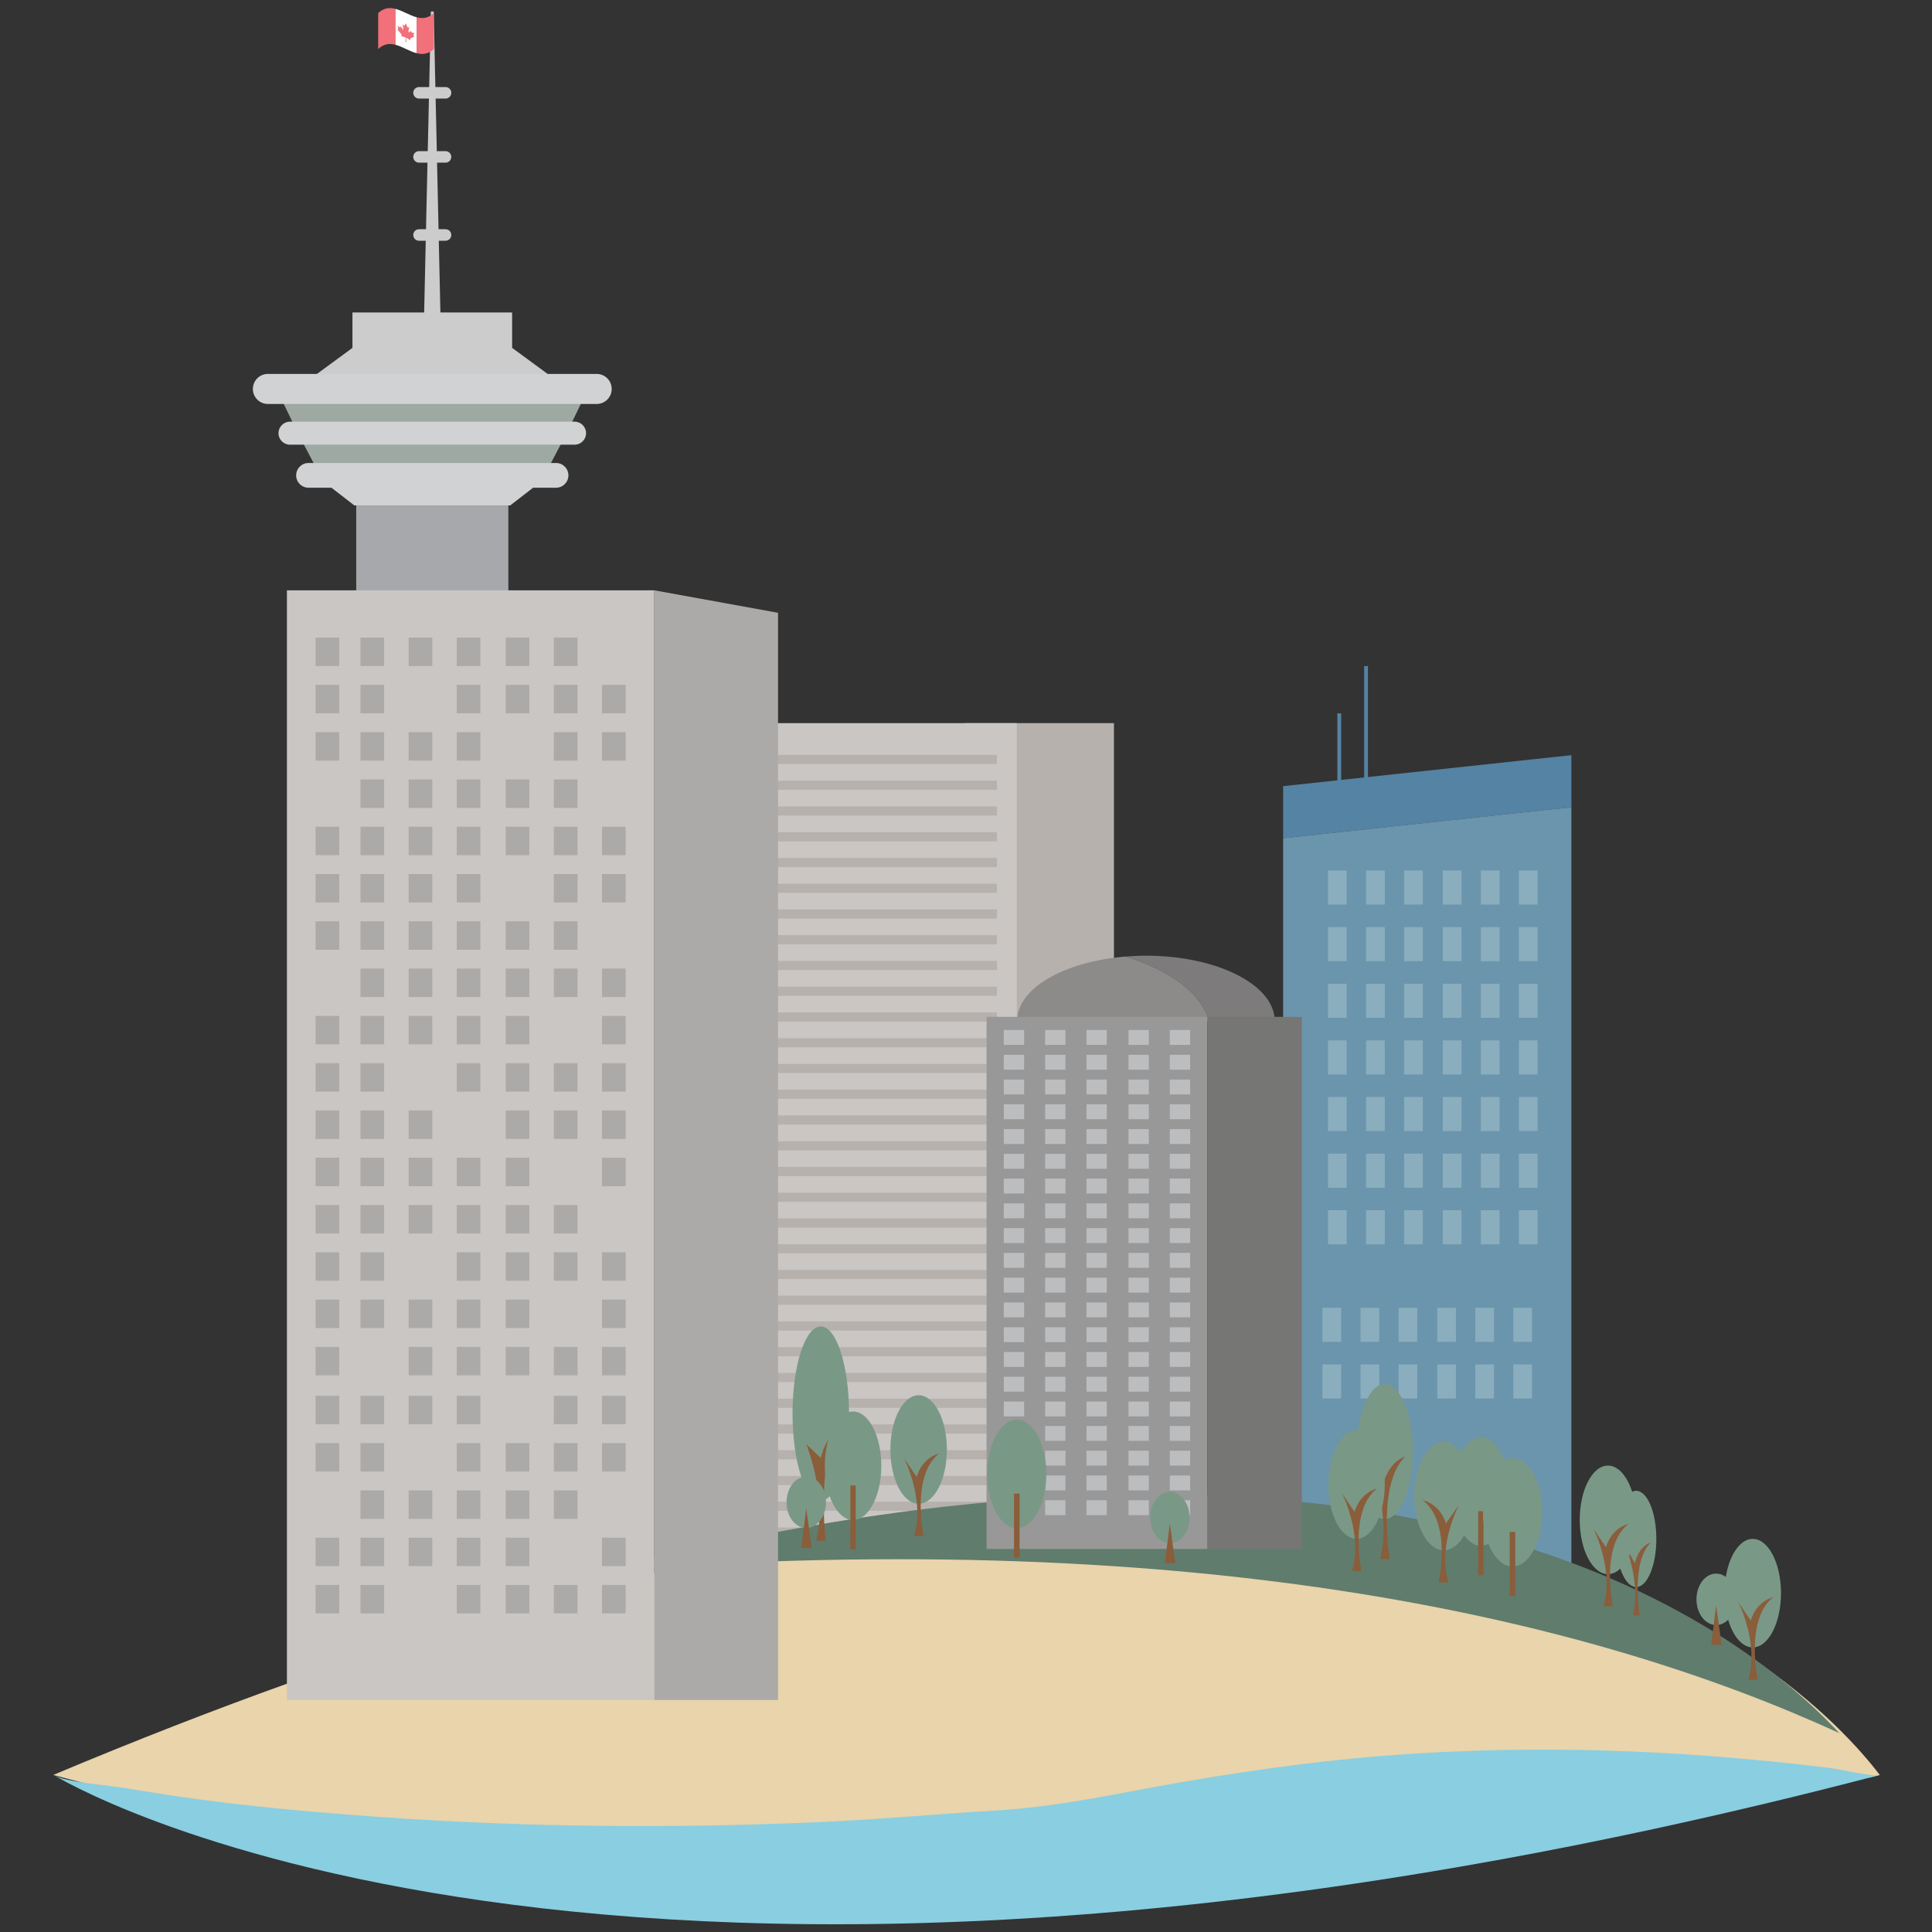 <?xml version="1.0" encoding="utf-8"?>
<!-- Generator: Adobe Illustrator 15.1.0, SVG Export Plug-In . SVG Version: 6.00 Build 0)  -->
<!DOCTYPE svg PUBLIC "-//W3C//DTD SVG 1.1//EN" "http://www.w3.org/Graphics/SVG/1.1/DTD/svg11.dtd">
<svg version="1.1" id="Layer_1" xmlns="http://www.w3.org/2000/svg" xmlns:xlink="http://www.w3.org/1999/xlink" x="0px" y="0px"
	 width="250px" height="250px" viewBox="0 0 250 250" enable-background="new 0 0 250 250" xml:space="preserve">
<rect x="0" y="0" width="250" height="250" fill="#333333" stroke="none"/>
<g>
	<g>
		<g>
			<polygon fill="#5483A4" points="203.336,97.718 166.035,101.728 166.035,108.461 203.336,104.452 			"/>
			<polygon fill="#6B95AC" points="203.336,204.761 203.336,104.452 166.035,108.461 166.035,204.761 			"/>
			<rect x="196.544" y="112.643" fill="#8AAEBE" width="2.417" height="4.407"/>
			<rect x="186.698" y="112.643" fill="#8AAEBE" width="2.418" height="4.407"/>
			<rect x="191.619" y="112.643" fill="#8AAEBE" width="2.419" height="4.407"/>
			<rect x="196.544" y="119.972" fill="#8AAEBE" width="2.417" height="4.408"/>
			<rect x="186.698" y="119.972" fill="#8AAEBE" width="2.418" height="4.408"/>
			<rect x="191.619" y="119.972" fill="#8AAEBE" width="2.419" height="4.408"/>
			<rect x="196.544" y="127.297" fill="#8AAEBE" width="2.417" height="4.408"/>
			<rect x="186.698" y="127.297" fill="#8AAEBE" width="2.418" height="4.408"/>
			<rect x="191.619" y="127.297" fill="#8AAEBE" width="2.419" height="4.408"/>
			<rect x="196.544" y="134.628" fill="#8AAEBE" width="2.417" height="4.408"/>
			<rect x="186.698" y="134.628" fill="#8AAEBE" width="2.418" height="4.408"/>
			<rect x="191.619" y="134.628" fill="#8AAEBE" width="2.419" height="4.408"/>
			<rect x="196.544" y="141.952" fill="#8AAEBE" width="2.417" height="4.412"/>
			<rect x="186.698" y="141.952" fill="#8AAEBE" width="2.418" height="4.412"/>
			<rect x="191.619" y="141.952" fill="#8AAEBE" width="2.419" height="4.412"/>
			<rect x="196.544" y="149.284" fill="#8AAEBE" width="2.417" height="4.404"/>
			<rect x="186.698" y="149.284" fill="#8AAEBE" width="2.418" height="4.404"/>
			<rect x="191.619" y="149.284" fill="#8AAEBE" width="2.419" height="4.404"/>
			<rect x="196.544" y="156.608" fill="#8AAEBE" width="2.417" height="4.408"/>
			<rect x="186.698" y="156.608" fill="#8AAEBE" width="2.418" height="4.408"/>
			<rect x="191.619" y="156.608" fill="#8AAEBE" width="2.419" height="4.408"/>
			<rect x="171.844" y="112.643" fill="#8AAEBE" width="2.423" height="4.407"/>
			<rect x="181.693" y="112.643" fill="#8AAEBE" width="2.419" height="4.407"/>
			<rect x="176.769" y="112.643" fill="#8AAEBE" width="2.421" height="4.407"/>
			<rect x="171.844" y="119.972" fill="#8AAEBE" width="2.423" height="4.408"/>
			<rect x="181.693" y="119.972" fill="#8AAEBE" width="2.419" height="4.408"/>
			<rect x="176.769" y="119.972" fill="#8AAEBE" width="2.421" height="4.408"/>
			<rect x="171.844" y="127.297" fill="#8AAEBE" width="2.423" height="4.408"/>
			<rect x="181.693" y="127.297" fill="#8AAEBE" width="2.419" height="4.408"/>
			<rect x="176.769" y="127.297" fill="#8AAEBE" width="2.421" height="4.408"/>
			<rect x="171.844" y="134.628" fill="#8AAEBE" width="2.423" height="4.408"/>
			<rect x="181.693" y="134.628" fill="#8AAEBE" width="2.419" height="4.408"/>
			<rect x="176.769" y="134.628" fill="#8AAEBE" width="2.421" height="4.408"/>
			<rect x="171.844" y="141.952" fill="#8AAEBE" width="2.423" height="4.412"/>
			<rect x="181.693" y="141.952" fill="#8AAEBE" width="2.419" height="4.412"/>
			<rect x="176.769" y="141.952" fill="#8AAEBE" width="2.421" height="4.412"/>
			<rect x="171.844" y="149.284" fill="#8AAEBE" width="2.423" height="4.404"/>
			<rect x="181.693" y="149.284" fill="#8AAEBE" width="2.419" height="4.404"/>
			<rect x="176.769" y="149.284" fill="#8AAEBE" width="2.421" height="4.404"/>
			<rect x="171.844" y="156.608" fill="#8AAEBE" width="2.423" height="4.408"/>
			<rect x="181.693" y="156.608" fill="#8AAEBE" width="2.419" height="4.408"/>
			<rect x="176.769" y="156.608" fill="#8AAEBE" width="2.421" height="4.408"/>
			<rect x="195.826" y="169.231" fill="#8AAEBE" width="2.419" height="4.405"/>
			<rect x="185.979" y="169.231" fill="#8AAEBE" width="2.417" height="4.405"/>
			<rect x="190.902" y="169.231" fill="#8AAEBE" width="2.421" height="4.405"/>
			<rect x="195.826" y="176.559" fill="#8AAEBE" width="2.419" height="4.407"/>
			<rect x="185.979" y="176.559" fill="#8AAEBE" width="2.417" height="4.407"/>
			<rect x="190.902" y="176.559" fill="#8AAEBE" width="2.421" height="4.407"/>
			<rect x="171.128" y="169.231" fill="#8AAEBE" width="2.421" height="4.405"/>
			<rect x="180.976" y="169.231" fill="#8AAEBE" width="2.419" height="4.405"/>
			<rect x="176.053" y="169.231" fill="#8AAEBE" width="2.419" height="4.405"/>
			<rect x="171.128" y="176.559" fill="#8AAEBE" width="2.421" height="4.407"/>
			<rect x="180.976" y="176.559" fill="#8AAEBE" width="2.419" height="4.407"/>
			<rect x="176.053" y="176.559" fill="#8AAEBE" width="2.419" height="4.407"/>
		</g>
		<rect x="173.054" y="92.302" fill="#5483A4" width="0.495" height="9.31"/>
		<rect x="176.522" y="86.186" fill="#5483A4" width="0.49" height="15.426"/>
	</g>
	<g>
		<rect x="124.893" y="93.573" fill="#B6B1AD" width="19.253" height="124.712"/>
		<rect x="96.59" y="93.573" fill="#C9C6C4" width="34.981" height="124.712"/>
		<g>
			<rect x="99.157" y="107.687" fill="#B6B1AD" width="29.85" height="1.18"/>
			<rect x="99.157" y="104.354" fill="#B6B1AD" width="29.85" height="1.178"/>
			<rect x="99.157" y="101.023" fill="#B6B1AD" width="29.85" height="1.179"/>
			<rect x="99.157" y="97.689" fill="#B6B1AD" width="29.85" height="1.182"/>
			<rect x="99.157" y="121.013" fill="#B6B1AD" width="29.85" height="1.182"/>
			<rect x="99.157" y="117.682" fill="#B6B1AD" width="29.85" height="1.18"/>
			<rect x="99.157" y="114.35" fill="#B6B1AD" width="29.85" height="1.181"/>
			<rect x="99.157" y="111.019" fill="#B6B1AD" width="29.85" height="1.182"/>
			<rect x="99.157" y="134.342" fill="#B6B1AD" width="29.85" height="1.18"/>
			<rect x="99.157" y="131.01" fill="#B6B1AD" width="29.85" height="1.18"/>
			<rect x="99.157" y="127.678" fill="#B6B1AD" width="29.85" height="1.182"/>
			<rect x="99.157" y="124.345" fill="#B6B1AD" width="29.85" height="1.181"/>
			<rect x="99.157" y="147.669" fill="#B6B1AD" width="29.85" height="1.183"/>
			<rect x="99.157" y="144.338" fill="#B6B1AD" width="29.85" height="1.178"/>
			<rect x="99.157" y="141.006" fill="#B6B1AD" width="29.85" height="1.181"/>
			<rect x="99.157" y="137.673" fill="#B6B1AD" width="29.85" height="1.182"/>
			<rect x="99.157" y="160.995" fill="#B6B1AD" width="29.85" height="1.183"/>
			<rect x="99.157" y="157.666" fill="#B6B1AD" width="29.85" height="1.18"/>
			<rect x="99.157" y="154.336" fill="#B6B1AD" width="29.85" height="1.178"/>
			<rect x="99.157" y="151.003" fill="#B6B1AD" width="29.85" height="1.182"/>
			<rect x="99.157" y="174.323" fill="#B6B1AD" width="29.85" height="1.181"/>
			<rect x="99.157" y="170.992" fill="#B6B1AD" width="29.85" height="1.18"/>
			<rect x="99.157" y="167.659" fill="#B6B1AD" width="29.85" height="1.181"/>
			<rect x="99.157" y="164.329" fill="#B6B1AD" width="29.85" height="1.181"/>
			<rect x="99.157" y="187.653" fill="#B6B1AD" width="29.85" height="1.181"/>
			<rect x="99.157" y="184.321" fill="#B6B1AD" width="29.85" height="1.181"/>
			<rect x="99.157" y="180.987" fill="#B6B1AD" width="29.85" height="1.183"/>
			<rect x="99.157" y="177.658" fill="#B6B1AD" width="29.85" height="1.181"/>
			<rect x="99.157" y="200.981" fill="#B6B1AD" width="29.85" height="1.184"/>
			<rect x="99.157" y="197.65" fill="#B6B1AD" width="29.85" height="1.178"/>
			<rect x="99.157" y="194.318" fill="#B6B1AD" width="29.85" height="1.181"/>
			<rect x="99.157" y="210.977" fill="#B6B1AD" width="29.85" height="1.181"/>
			<rect x="99.157" y="207.645" fill="#B6B1AD" width="29.85" height="1.181"/>
			<rect x="99.157" y="204.312" fill="#B6B1AD" width="29.85" height="1.181"/>
			<rect x="99.157" y="190.985" fill="#B6B1AD" width="29.85" height="1.182"/>
		</g>
	</g>
	<path fill="#E9D4AB" d="M243.242,229.68l-1.214,0.318L92.497,241.4l-72.167-8.157L6.885,229.68
		C177.138,158.096,233.46,216.838,243.242,229.68z"/>
	<path fill="#607C6C" d="M238.006,224.264c-13.549-14.555-57.096-47.23-160.108-20.989
		C156.47,197.287,207.089,210.063,238.006,224.264z"/>
	<path fill="#89CEE1" d="M243.242,229.68c-0.999,0.263-5.18-0.742-6.233-0.874c-5.297-0.666-10.659-1.185-16.035-1.593
		c-17.53-1.314-35.186-1.085-52.515,1.066c-5.201,0.649-10.355,1.441-15.466,2.316c-8.01,1.373-15.688,3.184-24.037,3.679
		c-7.362,0.435-14.678,1.125-22.056,1.465c-20.512,0.946-41.229,0.699-61.613-0.904c-6.534-0.515-13.052-1.125-19.485-1.989
		c-3.21-0.427-6.394-0.925-9.55-1.462c-2.141-0.365-7.78-0.752-9.296-1.692C6.966,229.698,77.01,273.142,243.242,229.68z"/>
	<g>
		<g>
			<path fill="#7D7B7B" d="M164.948,132.102c0-4.661-7.461-8.438-16.667-8.438c-0.895,0-1.764,0.044-2.622,0.113
				c5.76,1.771,9.839,4.796,10.777,8.326L164.948,132.102C164.948,132.103,164.948,132.103,164.948,132.102z"/>
			<path fill="#8D8A8A" d="M145.659,123.776c-7.954,0.638-14.045,4.116-14.045,8.325c0,0.001,0,0.001,0,0.001h24.822
				C155.498,128.572,151.419,125.548,145.659,123.776z"/>
		</g>
		<polygon fill="#989898" points="127.659,131.641 127.659,200.436 156.237,200.436 156.237,159.025 156.237,131.641 
			156.184,131.579 127.798,131.579 		"/>
		<polygon fill="#767675" points="156.237,131.641 156.237,159.025 156.237,200.436 168.461,200.436 168.461,131.641 
			168.322,131.579 156.184,131.579 		"/>
		<rect x="146.028" y="133.282" fill="#BCBDBF" width="2.631" height="1.929"/>
		<rect x="151.378" y="133.282" fill="#BCBDBF" width="2.63" height="1.929"/>
		<rect x="146.028" y="136.488" fill="#BCBDBF" width="2.631" height="1.928"/>
		<rect x="151.378" y="136.488" fill="#BCBDBF" width="2.63" height="1.928"/>
		<rect x="146.028" y="139.692" fill="#BCBDBF" width="2.631" height="1.927"/>
		<rect x="151.378" y="139.692" fill="#BCBDBF" width="2.63" height="1.927"/>
		<rect x="146.028" y="142.896" fill="#BCBDBF" width="2.631" height="1.929"/>
		<rect x="151.378" y="142.896" fill="#BCBDBF" width="2.63" height="1.929"/>
		<rect x="146.028" y="146.104" fill="#BCBDBF" width="2.631" height="1.927"/>
		<rect x="151.378" y="146.104" fill="#BCBDBF" width="2.63" height="1.927"/>
		<rect x="146.028" y="149.307" fill="#BCBDBF" width="2.631" height="1.932"/>
		<rect x="151.378" y="149.307" fill="#BCBDBF" width="2.63" height="1.932"/>
		<rect x="146.028" y="152.511" fill="#BCBDBF" width="2.631" height="1.93"/>
		<rect x="151.378" y="152.511" fill="#BCBDBF" width="2.63" height="1.93"/>
		<rect x="146.028" y="155.718" fill="#BCBDBF" width="2.631" height="1.929"/>
		<rect x="151.378" y="155.718" fill="#BCBDBF" width="2.63" height="1.929"/>
		<rect x="146.028" y="158.922" fill="#BCBDBF" width="2.631" height="1.927"/>
		<rect x="151.378" y="158.922" fill="#BCBDBF" width="2.63" height="1.927"/>
		<rect x="146.028" y="162.127" fill="#BCBDBF" width="2.631" height="1.927"/>
		<rect x="151.378" y="162.127" fill="#BCBDBF" width="2.63" height="1.927"/>
		<rect x="146.028" y="165.332" fill="#BCBDBF" width="2.631" height="1.931"/>
		<rect x="151.378" y="165.332" fill="#BCBDBF" width="2.63" height="1.931"/>
		<rect x="146.028" y="168.537" fill="#BCBDBF" width="2.631" height="1.929"/>
		<rect x="151.378" y="168.537" fill="#BCBDBF" width="2.63" height="1.929"/>
		<rect x="146.028" y="171.743" fill="#BCBDBF" width="2.631" height="1.927"/>
		<rect x="151.378" y="171.743" fill="#BCBDBF" width="2.63" height="1.927"/>
		<rect x="146.028" y="174.947" fill="#BCBDBF" width="2.631" height="1.928"/>
		<rect x="151.378" y="174.947" fill="#BCBDBF" width="2.63" height="1.928"/>
		<rect x="146.028" y="178.15" fill="#BCBDBF" width="2.631" height="1.931"/>
		<rect x="151.378" y="178.15" fill="#BCBDBF" width="2.63" height="1.931"/>
		<rect x="146.028" y="181.355" fill="#BCBDBF" width="2.631" height="1.931"/>
		<rect x="151.378" y="181.355" fill="#BCBDBF" width="2.63" height="1.931"/>
		<rect x="129.892" y="133.282" fill="#BCBDBF" width="2.63" height="1.929"/>
		<rect x="140.59" y="133.282" fill="#BCBDBF" width="2.629" height="1.929"/>
		<rect x="135.24" y="133.282" fill="#BCBDBF" width="2.63" height="1.929"/>
		<rect x="129.892" y="136.488" fill="#BCBDBF" width="2.63" height="1.928"/>
		<rect x="140.59" y="136.488" fill="#BCBDBF" width="2.629" height="1.928"/>
		<rect x="135.24" y="136.488" fill="#BCBDBF" width="2.63" height="1.928"/>
		<rect x="129.892" y="139.692" fill="#BCBDBF" width="2.63" height="1.927"/>
		<rect x="140.59" y="139.692" fill="#BCBDBF" width="2.629" height="1.927"/>
		<rect x="135.24" y="139.692" fill="#BCBDBF" width="2.63" height="1.927"/>
		<rect x="129.892" y="142.896" fill="#BCBDBF" width="2.63" height="1.929"/>
		<rect x="140.59" y="142.896" fill="#BCBDBF" width="2.629" height="1.929"/>
		<rect x="135.24" y="142.896" fill="#BCBDBF" width="2.63" height="1.929"/>
		<rect x="129.892" y="146.104" fill="#BCBDBF" width="2.63" height="1.927"/>
		<rect x="140.59" y="146.104" fill="#BCBDBF" width="2.629" height="1.927"/>
		<rect x="135.24" y="146.104" fill="#BCBDBF" width="2.63" height="1.927"/>
		<rect x="129.892" y="149.307" fill="#BCBDBF" width="2.63" height="1.932"/>
		<rect x="140.59" y="149.307" fill="#BCBDBF" width="2.629" height="1.932"/>
		<rect x="135.24" y="149.307" fill="#BCBDBF" width="2.63" height="1.932"/>
		<rect x="129.892" y="152.511" fill="#BCBDBF" width="2.63" height="1.93"/>
		<rect x="140.59" y="152.511" fill="#BCBDBF" width="2.629" height="1.93"/>
		<rect x="135.24" y="152.511" fill="#BCBDBF" width="2.63" height="1.93"/>
		<rect x="129.892" y="155.718" fill="#BCBDBF" width="2.63" height="1.929"/>
		<rect x="140.59" y="155.718" fill="#BCBDBF" width="2.629" height="1.929"/>
		<rect x="135.24" y="155.718" fill="#BCBDBF" width="2.63" height="1.929"/>
		<rect x="129.892" y="158.922" fill="#BCBDBF" width="2.63" height="1.927"/>
		<rect x="140.59" y="158.922" fill="#BCBDBF" width="2.629" height="1.927"/>
		<rect x="135.24" y="158.922" fill="#BCBDBF" width="2.63" height="1.927"/>
		<rect x="129.892" y="162.127" fill="#BCBDBF" width="2.63" height="1.927"/>
		<rect x="140.59" y="162.127" fill="#BCBDBF" width="2.629" height="1.927"/>
		<rect x="135.24" y="162.127" fill="#BCBDBF" width="2.63" height="1.927"/>
		<rect x="129.892" y="165.332" fill="#BCBDBF" width="2.63" height="1.931"/>
		<rect x="140.59" y="165.332" fill="#BCBDBF" width="2.629" height="1.931"/>
		<rect x="135.24" y="165.332" fill="#BCBDBF" width="2.63" height="1.931"/>
		<rect x="129.892" y="168.537" fill="#BCBDBF" width="2.63" height="1.929"/>
		<rect x="140.59" y="168.537" fill="#BCBDBF" width="2.629" height="1.929"/>
		<rect x="135.24" y="168.537" fill="#BCBDBF" width="2.63" height="1.929"/>
		<rect x="129.892" y="171.743" fill="#BCBDBF" width="2.63" height="1.927"/>
		<rect x="140.59" y="171.743" fill="#BCBDBF" width="2.629" height="1.927"/>
		<rect x="135.24" y="171.743" fill="#BCBDBF" width="2.63" height="1.927"/>
		<rect x="129.892" y="174.947" fill="#BCBDBF" width="2.63" height="1.928"/>
		<rect x="140.59" y="174.947" fill="#BCBDBF" width="2.629" height="1.928"/>
		<rect x="135.24" y="174.947" fill="#BCBDBF" width="2.63" height="1.928"/>
		<rect x="129.892" y="178.15" fill="#BCBDBF" width="2.63" height="1.931"/>
		<rect x="140.59" y="178.15" fill="#BCBDBF" width="2.629" height="1.931"/>
		<rect x="135.24" y="178.15" fill="#BCBDBF" width="2.63" height="1.931"/>
		<rect x="129.892" y="181.355" fill="#BCBDBF" width="2.63" height="1.931"/>
		<rect x="140.59" y="181.355" fill="#BCBDBF" width="2.629" height="1.931"/>
		<rect x="135.24" y="181.355" fill="#BCBDBF" width="2.63" height="1.931"/>
		<rect x="146.028" y="184.516" fill="#BCBDBF" width="2.631" height="1.927"/>
		<rect x="151.378" y="184.516" fill="#BCBDBF" width="2.63" height="1.927"/>
		<rect x="146.028" y="187.721" fill="#BCBDBF" width="2.631" height="1.927"/>
		<rect x="151.378" y="187.721" fill="#BCBDBF" width="2.63" height="1.927"/>
		<rect x="146.028" y="190.926" fill="#BCBDBF" width="2.631" height="1.929"/>
		<rect x="151.378" y="190.926" fill="#BCBDBF" width="2.63" height="1.929"/>
		<rect x="146.028" y="194.13" fill="#BCBDBF" width="2.631" height="1.93"/>
		<rect x="151.378" y="194.13" fill="#BCBDBF" width="2.63" height="1.93"/>
		<rect x="129.892" y="184.516" fill="#BCBDBF" width="2.63" height="1.927"/>
		<rect x="140.59" y="184.516" fill="#BCBDBF" width="2.629" height="1.927"/>
		<rect x="135.24" y="184.516" fill="#BCBDBF" width="2.63" height="1.927"/>
		<rect x="129.892" y="187.721" fill="#BCBDBF" width="2.63" height="1.927"/>
		<rect x="140.59" y="187.721" fill="#BCBDBF" width="2.629" height="1.927"/>
		<rect x="135.24" y="187.721" fill="#BCBDBF" width="2.63" height="1.927"/>
		<rect x="129.892" y="190.926" fill="#BCBDBF" width="2.63" height="1.929"/>
		<rect x="140.59" y="190.926" fill="#BCBDBF" width="2.629" height="1.929"/>
		<rect x="135.24" y="190.926" fill="#BCBDBF" width="2.63" height="1.929"/>
		<rect x="129.892" y="194.13" fill="#BCBDBF" width="2.63" height="1.93"/>
		<rect x="140.59" y="194.13" fill="#BCBDBF" width="2.629" height="1.93"/>
		<rect x="135.24" y="194.13" fill="#BCBDBF" width="2.63" height="1.93"/>
	</g>
	<g>
		<g>
			<polygon fill="#CCCCCC" points="45.607,45.016 45.607,40.436 55.176,40.436 56.699,40.436 66.267,40.436 66.267,45.016 
				71.27,48.684 56.699,48.684 55.176,48.684 40.605,48.684 			"/>
			<rect x="46.096" y="65.403" fill="#A6A8AB" width="19.683" height="12.122"/>
			<polygon fill="#D0D2D3" points="55.692,62.2 56.184,62.2 70.155,62.2 66.024,65.403 56.184,65.403 55.692,65.403 45.852,65.403 
				41.719,62.2 			"/>
			<polygon fill="#9EA9A3" points="54.932,50.077 54.932,50.051 55.938,50.064 56.943,50.051 56.943,50.077 76.099,50.33 
				73.31,56.087 70.418,61.577 56.943,61.577 54.932,61.577 41.455,61.577 38.562,56.087 35.775,50.33 			"/>
			<path fill="#D0D2D3" d="M38.321,61.513c0,0.883,0.716,1.598,1.598,1.598h32.034c0.883,0,1.6-0.715,1.6-1.598l0,0
				c0-0.886-0.717-1.602-1.6-1.602H39.919C39.037,59.912,38.321,60.627,38.321,61.513L38.321,61.513z"/>
			<path fill="#D0D2D3" d="M36.036,56.054c0,0.823,0.665,1.489,1.488,1.489h36.825c0.822,0,1.488-0.666,1.488-1.489l0,0
				c0-0.822-0.666-1.491-1.488-1.491H37.523C36.7,54.563,36.036,55.232,36.036,56.054L36.036,56.054z"/>
			<path fill="#D0D2D3" d="M32.72,50.33c0,1.075,0.87,1.945,1.945,1.945H77.21c1.075,0,1.944-0.87,1.944-1.945l0,0
				c0-1.072-0.869-1.945-1.944-1.945H34.665C33.589,48.385,32.72,49.257,32.72,50.33L32.72,50.33z"/>
			<path fill="#CCCCCC" d="M54.221,21.049c-0.411,0-0.745-0.336-0.745-0.747c0-0.412,0.334-0.744,0.745-0.744h1.13l0.152-6.802
				h-1.282c-0.411,0-0.745-0.335-0.745-0.744c0-0.414,0.334-0.747,0.745-0.747h1.315l0.217-9.78h0.368l0.216,9.78h1.316
				c0.411,0,0.744,0.333,0.744,0.747c0,0.409-0.333,0.744-0.744,0.744h-1.282l0.152,6.802h1.13c0.411,0,0.744,0.333,0.744,0.744
				c0,0.41-0.333,0.747-0.744,0.747h-1.099l0.193,8.614h0.906c0.411,0,0.744,0.332,0.744,0.744c0,0.411-0.333,0.747-0.744,0.747
				h-0.875l0.236,10.428h-2.153l0.231-10.428h-0.873c-0.411,0-0.745-0.336-0.745-0.747c0-0.412,0.334-0.744,0.745-0.744h0.906
				l0.191-8.614H54.221z"/>
			<g>
				<path fill="#F17079" d="M56.143,1.691c0,1.549,0,3.098,0,4.649c-0.746,0.689-1.488,0.74-2.234,0.543c0-1.551,0-3.099,0-4.649
					C54.655,2.43,55.396,2.383,56.143,1.691z"/>
				<path fill="#F17079" d="M48.937,1.691c0.744-0.692,1.49-0.742,2.234-0.543c0,1.549,0,3.097,0,4.646
					c-0.744-0.195-1.49-0.145-2.234,0.547C48.937,4.789,48.937,3.24,48.937,1.691z"/>
				<path fill="#FFFFFF" d="M53.909,2.235c0,1.55,0,3.098,0,4.649c-0.912-0.24-1.825-0.849-2.738-1.09c0-1.549,0-3.097,0-4.646
					C52.084,1.386,52.997,1.993,53.909,2.235z"/>
				<path fill="#F17079" d="M52.46,5.423c0.008-0.167,0.02-0.33,0.028-0.497c0-0.084-0.034-0.098-0.074-0.109
					c-0.038-0.014-0.506-0.146-0.506-0.141c0,0,0.055-0.109,0.055-0.159c0-0.065-0.139-0.213-0.287-0.402
					c-0.152-0.192-0.254-0.292-0.254-0.308c0-0.015,0.109,0.027,0.109-0.052c0-0.08-0.104-0.407-0.104-0.407s0.211,0.143,0.271,0.17
					c0.058,0.02,0.145-0.046,0.145-0.128c0-0.003,0.275,0.463,0.333,0.466c0.06,0-0.104-0.751-0.104-0.751s0.165,0.214,0.221,0.222
					c0.06,0.009,0.221-0.313,0.221-0.313s0.002-0.004,0.004-0.004c0.004,0.002,0.006,0.009,0.006,0.009s0.162,0.472,0.218,0.515
					c0.06,0.044,0.225-0.021,0.225-0.021s-0.16,0.606-0.107,0.659c0.06,0.053,0.333-0.175,0.333-0.177
					c0,0.083,0.091,0.222,0.149,0.247c0.056,0.023,0.269,0.03,0.269,0.028c0,0-0.103,0.259-0.103,0.335
					c0,0.08,0.109,0.115,0.109,0.127c0,0.014-0.105,0.049-0.254,0.123c-0.148,0.074-0.287,0.102-0.287,0.165
					c0,0.051,0.055,0.209,0.055,0.209c0,0.003-0.471-0.289-0.507-0.317c-0.043-0.026-0.08-0.042-0.08,0.042
					c0.012,0.174,0.022,0.348,0.032,0.522C52.536,5.457,52.499,5.44,52.46,5.423z"/>
			</g>
		</g>
		<g>
			<rect x="37.126" y="76.387" fill="#C9C6C4" width="47.543" height="143.594"/>
			<polygon fill="#ACAAA8" points="84.669,76.387 100.677,79.295 100.677,219.981 84.669,219.981 			"/>
			<rect x="46.647" y="82.503" fill="#ACAAA8" width="3.06" height="3.683"/>
			<rect x="59.105" y="82.503" fill="#ACAAA8" width="3.059" height="3.683"/>
			<rect x="52.876" y="82.503" fill="#ACAAA8" width="3.061" height="3.683"/>
			<rect x="46.647" y="88.623" fill="#ACAAA8" width="3.06" height="3.68"/>
			<rect x="59.105" y="88.623" fill="#ACAAA8" width="3.059" height="3.68"/>
			<rect x="46.647" y="94.744" fill="#ACAAA8" width="3.06" height="3.677"/>
			<rect x="59.105" y="94.744" fill="#ACAAA8" width="3.059" height="3.677"/>
			<rect x="52.876" y="94.744" fill="#ACAAA8" width="3.061" height="3.677"/>
			<rect x="46.647" y="100.859" fill="#ACAAA8" width="3.06" height="3.682"/>
			<rect x="59.105" y="100.859" fill="#ACAAA8" width="3.059" height="3.682"/>
			<rect x="52.876" y="100.859" fill="#ACAAA8" width="3.061" height="3.682"/>
			<rect x="46.647" y="106.978" fill="#ACAAA8" width="3.06" height="3.684"/>
			<rect x="59.105" y="106.978" fill="#ACAAA8" width="3.059" height="3.684"/>
			<rect x="52.876" y="106.978" fill="#ACAAA8" width="3.061" height="3.684"/>
			<rect x="46.647" y="113.1" fill="#ACAAA8" width="3.06" height="3.681"/>
			<rect x="59.105" y="113.1" fill="#ACAAA8" width="3.059" height="3.681"/>
			<rect x="52.876" y="113.1" fill="#ACAAA8" width="3.061" height="3.681"/>
			<rect x="46.647" y="119.216" fill="#ACAAA8" width="3.06" height="3.684"/>
			<rect x="59.105" y="119.216" fill="#ACAAA8" width="3.059" height="3.684"/>
			<rect x="52.876" y="119.216" fill="#ACAAA8" width="3.061" height="3.684"/>
			<rect x="46.647" y="125.335" fill="#ACAAA8" width="3.06" height="3.682"/>
			<rect x="59.105" y="125.335" fill="#ACAAA8" width="3.059" height="3.682"/>
			<rect x="52.876" y="125.335" fill="#ACAAA8" width="3.061" height="3.682"/>
			<rect x="46.647" y="131.454" fill="#ACAAA8" width="3.06" height="3.681"/>
			<rect x="59.105" y="131.454" fill="#ACAAA8" width="3.059" height="3.681"/>
			<rect x="52.876" y="131.454" fill="#ACAAA8" width="3.061" height="3.681"/>
			<rect x="46.647" y="137.573" fill="#ACAAA8" width="3.06" height="3.68"/>
			<rect x="59.105" y="137.573" fill="#ACAAA8" width="3.059" height="3.68"/>
			<rect x="46.647" y="143.691" fill="#ACAAA8" width="3.06" height="3.683"/>
			<rect x="52.876" y="143.691" fill="#ACAAA8" width="3.061" height="3.683"/>
			<rect x="46.647" y="149.809" fill="#ACAAA8" width="3.06" height="3.683"/>
			<rect x="59.105" y="149.809" fill="#ACAAA8" width="3.059" height="3.683"/>
			<rect x="52.876" y="149.809" fill="#ACAAA8" width="3.061" height="3.683"/>
			<rect x="46.647" y="155.929" fill="#ACAAA8" width="3.06" height="3.683"/>
			<rect x="59.105" y="155.929" fill="#ACAAA8" width="3.059" height="3.683"/>
			<rect x="52.876" y="155.929" fill="#ACAAA8" width="3.061" height="3.683"/>
			<rect x="46.647" y="162.048" fill="#ACAAA8" width="3.06" height="3.681"/>
			<rect x="59.105" y="162.048" fill="#ACAAA8" width="3.059" height="3.681"/>
			<rect x="46.647" y="168.17" fill="#ACAAA8" width="3.06" height="3.679"/>
			<rect x="59.105" y="168.17" fill="#ACAAA8" width="3.059" height="3.679"/>
			<rect x="52.876" y="168.17" fill="#ACAAA8" width="3.061" height="3.679"/>
			<rect x="40.833" y="82.503" fill="#ACAAA8" width="3.062" height="3.683"/>
			<rect x="40.833" y="88.623" fill="#ACAAA8" width="3.062" height="3.68"/>
			<rect x="40.833" y="94.744" fill="#ACAAA8" width="3.062" height="3.677"/>
			<rect x="40.833" y="106.978" fill="#ACAAA8" width="3.062" height="3.684"/>
			<rect x="40.833" y="113.1" fill="#ACAAA8" width="3.062" height="3.681"/>
			<rect x="40.833" y="119.216" fill="#ACAAA8" width="3.062" height="3.684"/>
			<rect x="40.833" y="131.454" fill="#ACAAA8" width="3.062" height="3.681"/>
			<rect x="40.833" y="137.573" fill="#ACAAA8" width="3.062" height="3.68"/>
			<rect x="40.833" y="143.691" fill="#ACAAA8" width="3.062" height="3.683"/>
			<rect x="40.833" y="149.809" fill="#ACAAA8" width="3.062" height="3.683"/>
			<rect x="40.833" y="155.929" fill="#ACAAA8" width="3.062" height="3.683"/>
			<rect x="40.833" y="162.048" fill="#ACAAA8" width="3.062" height="3.681"/>
			<rect x="40.833" y="168.17" fill="#ACAAA8" width="3.062" height="3.679"/>
			<rect x="40.833" y="174.286" fill="#ACAAA8" width="3.062" height="3.681"/>
			<rect x="59.105" y="174.286" fill="#ACAAA8" width="3.059" height="3.681"/>
			<rect x="52.876" y="174.286" fill="#ACAAA8" width="3.061" height="3.681"/>
			<rect x="65.44" y="82.503" fill="#ACAAA8" width="3.057" height="3.683"/>
			<rect x="71.668" y="82.503" fill="#ACAAA8" width="3.062" height="3.683"/>
			<rect x="77.899" y="88.623" fill="#ACAAA8" width="3.062" height="3.68"/>
			<rect x="65.44" y="88.623" fill="#ACAAA8" width="3.057" height="3.68"/>
			<rect x="71.668" y="88.623" fill="#ACAAA8" width="3.062" height="3.68"/>
			<rect x="77.899" y="94.744" fill="#ACAAA8" width="3.062" height="3.677"/>
			<rect x="71.668" y="94.744" fill="#ACAAA8" width="3.062" height="3.677"/>
			<rect x="65.44" y="100.859" fill="#ACAAA8" width="3.057" height="3.682"/>
			<rect x="71.668" y="100.859" fill="#ACAAA8" width="3.062" height="3.682"/>
			<rect x="77.899" y="106.978" fill="#ACAAA8" width="3.062" height="3.684"/>
			<rect x="65.44" y="106.978" fill="#ACAAA8" width="3.057" height="3.684"/>
			<rect x="71.668" y="106.978" fill="#ACAAA8" width="3.062" height="3.684"/>
			<rect x="77.899" y="113.1" fill="#ACAAA8" width="3.062" height="3.681"/>
			<rect x="71.668" y="113.1" fill="#ACAAA8" width="3.062" height="3.681"/>
			<rect x="65.44" y="119.216" fill="#ACAAA8" width="3.057" height="3.684"/>
			<rect x="71.668" y="119.216" fill="#ACAAA8" width="3.062" height="3.684"/>
			<rect x="77.899" y="125.335" fill="#ACAAA8" width="3.062" height="3.682"/>
			<rect x="65.44" y="125.335" fill="#ACAAA8" width="3.057" height="3.682"/>
			<rect x="71.668" y="125.335" fill="#ACAAA8" width="3.062" height="3.682"/>
			<rect x="77.899" y="131.454" fill="#ACAAA8" width="3.062" height="3.681"/>
			<rect x="65.44" y="131.454" fill="#ACAAA8" width="3.057" height="3.681"/>
			<rect x="77.899" y="137.573" fill="#ACAAA8" width="3.062" height="3.68"/>
			<rect x="65.44" y="137.573" fill="#ACAAA8" width="3.057" height="3.68"/>
			<rect x="71.668" y="137.573" fill="#ACAAA8" width="3.062" height="3.68"/>
			<rect x="77.899" y="143.691" fill="#ACAAA8" width="3.062" height="3.683"/>
			<rect x="65.44" y="143.691" fill="#ACAAA8" width="3.057" height="3.683"/>
			<rect x="71.668" y="143.691" fill="#ACAAA8" width="3.062" height="3.683"/>
			<rect x="77.899" y="149.809" fill="#ACAAA8" width="3.062" height="3.683"/>
			<rect x="65.44" y="149.809" fill="#ACAAA8" width="3.057" height="3.683"/>
			<rect x="65.44" y="155.929" fill="#ACAAA8" width="3.057" height="3.683"/>
			<rect x="71.668" y="155.929" fill="#ACAAA8" width="3.062" height="3.683"/>
			<rect x="77.899" y="162.048" fill="#ACAAA8" width="3.062" height="3.681"/>
			<rect x="65.44" y="162.048" fill="#ACAAA8" width="3.057" height="3.681"/>
			<rect x="71.668" y="162.048" fill="#ACAAA8" width="3.062" height="3.681"/>
			<rect x="77.899" y="168.17" fill="#ACAAA8" width="3.062" height="3.679"/>
			<rect x="65.44" y="168.17" fill="#ACAAA8" width="3.057" height="3.679"/>
			<rect x="77.899" y="174.286" fill="#ACAAA8" width="3.062" height="3.681"/>
			<rect x="65.44" y="174.286" fill="#ACAAA8" width="3.057" height="3.681"/>
			<rect x="71.668" y="174.286" fill="#ACAAA8" width="3.062" height="3.681"/>
			<rect x="46.647" y="180.615" fill="#ACAAA8" width="3.06" height="3.685"/>
			<rect x="59.105" y="180.615" fill="#ACAAA8" width="3.059" height="3.685"/>
			<rect x="52.876" y="180.615" fill="#ACAAA8" width="3.061" height="3.685"/>
			<rect x="46.647" y="186.736" fill="#ACAAA8" width="3.06" height="3.682"/>
			<rect x="59.105" y="186.736" fill="#ACAAA8" width="3.059" height="3.682"/>
			<rect x="46.647" y="192.854" fill="#ACAAA8" width="3.06" height="3.685"/>
			<rect x="59.105" y="192.854" fill="#ACAAA8" width="3.059" height="3.685"/>
			<rect x="52.876" y="192.854" fill="#ACAAA8" width="3.061" height="3.685"/>
			<rect x="46.647" y="198.976" fill="#ACAAA8" width="3.06" height="3.679"/>
			<rect x="59.105" y="198.976" fill="#ACAAA8" width="3.059" height="3.679"/>
			<rect x="52.876" y="198.976" fill="#ACAAA8" width="3.061" height="3.679"/>
			<rect x="46.647" y="205.094" fill="#ACAAA8" width="3.06" height="3.68"/>
			<rect x="40.833" y="180.615" fill="#ACAAA8" width="3.062" height="3.685"/>
			<rect x="40.833" y="186.736" fill="#ACAAA8" width="3.062" height="3.682"/>
			<rect x="40.833" y="198.976" fill="#ACAAA8" width="3.062" height="3.679"/>
			<rect x="40.833" y="205.094" fill="#ACAAA8" width="3.062" height="3.68"/>
			<rect x="59.105" y="205.094" fill="#ACAAA8" width="3.059" height="3.68"/>
			<rect x="77.899" y="180.615" fill="#ACAAA8" width="3.062" height="3.685"/>
			<rect x="71.668" y="180.615" fill="#ACAAA8" width="3.062" height="3.685"/>
			<rect x="77.899" y="186.736" fill="#ACAAA8" width="3.062" height="3.682"/>
			<rect x="65.44" y="186.736" fill="#ACAAA8" width="3.057" height="3.682"/>
			<rect x="71.668" y="186.736" fill="#ACAAA8" width="3.062" height="3.682"/>
			<rect x="65.44" y="192.854" fill="#ACAAA8" width="3.057" height="3.685"/>
			<rect x="71.668" y="192.854" fill="#ACAAA8" width="3.062" height="3.685"/>
			<rect x="77.899" y="198.976" fill="#ACAAA8" width="3.062" height="3.679"/>
			<rect x="65.44" y="198.976" fill="#ACAAA8" width="3.057" height="3.679"/>
			<rect x="77.899" y="205.094" fill="#ACAAA8" width="3.062" height="3.68"/>
			<rect x="65.44" y="205.094" fill="#ACAAA8" width="3.057" height="3.68"/>
			<rect x="71.668" y="205.094" fill="#ACAAA8" width="3.062" height="3.68"/>
		</g>
	</g>
	<g>
		<ellipse fill="#7A9886" cx="106.208" cy="182.912" rx="3.656" ry="11.268"/>
		<path fill="#8A5D3B" d="M104.328,186.871c0,0,2.746,6.7,1.297,12.486h1.217c0,0-1.369-11.496,2.285-15.077
			c0,0-2.143,1.145-2.918,4.379L104.328,186.871z"/>
	</g>
	<g>
		<path fill="#7A9886" d="M122.526,187.566c0,3.88-1.638,7.021-3.653,7.021c-2.02,0-3.656-3.141-3.656-7.021
			c0-3.879,1.637-7.021,3.656-7.021C120.889,180.545,122.526,183.688,122.526,187.566z"/>
		<path fill="#8A5D3B" d="M116.996,188.708c0,0,2.738,5.39,1.292,10.045h1.219c0,0-1.653-7.777,2.001-10.658
			c0,0-2.118,0.42-2.894,3.022L116.996,188.708z"/>
	</g>
	<g>
		<ellipse fill="#7A9886" cx="179.189" cy="187.83" rx="3.654" ry="8.73"/>
		<path fill="#8A5D3B" d="M177.31,189.251c0,0,2.742,6.701,1.295,12.487h1.218c0,0-1.653-9.671,2.003-13.25
			c0,0-2.12,0.521-2.894,3.759L177.31,189.251z"/>
	</g>
	<g>
		<ellipse fill="#7A9886" cx="211.723" cy="199.136" rx="2.607" ry="6.227"/>
		<path fill="#8A5D3B" d="M210.385,200.147c0,0,1.953,4.781,0.921,8.909h0.871c0,0-1.18-6.899,1.426-9.453
			c0,0-1.51,0.373-2.062,2.682L210.385,200.147z"/>
	</g>
	<g>
		<path fill="#7A9886" d="M211.725,196.668c0,3.88-1.637,7.023-3.656,7.023c-2.017,0-3.652-3.144-3.652-7.023
			c0-3.876,1.636-7.021,3.652-7.021C210.088,189.647,211.725,192.792,211.725,196.668z"/>
		<path fill="#8A5D3B" d="M206.19,197.812c0,0,2.741,5.391,1.296,10.044h1.218c0,0-1.657-7.777,2.002-10.656
			c0,0-2.12,0.421-2.893,3.022L206.19,197.812z"/>
	</g>
	<g>
		<ellipse fill="#7A9886" cx="226.806" cy="206.152" rx="3.654" ry="7.022"/>
		<path fill="#8A5D3B" d="M224.931,207.294c0,0,2.739,5.39,1.293,10.044h1.219c0,0-1.654-7.777,2.002-10.656
			c0,0-2.12,0.42-2.896,3.021L224.931,207.294z"/>
	</g>
	<g>
		<ellipse fill="#7A9886" cx="175.534" cy="192.097" rx="3.655" ry="7.022"/>
		<path fill="#8A5D3B" d="M173.657,193.238c0,0,2.74,5.393,1.295,10.044h1.218c0,0-1.655-7.777,1.999-10.656
			c0,0-2.118,0.42-2.892,3.021L173.657,193.238z"/>
	</g>
	<g>
		<ellipse fill="#7A9886" cx="191.621" cy="193.001" rx="3.655" ry="7.021"/>
		<rect x="191.275" y="195.546" fill="#8A5D3B" width="0.692" height="8.291"/>
	</g>
	<g>
		<path fill="#7A9886" d="M114.038,189.669c0,3.877-1.637,7.021-3.658,7.021c-2.016,0-3.65-3.145-3.65-7.021
			c0-3.88,1.634-7.021,3.65-7.021C112.401,182.648,114.038,185.789,114.038,189.669z"/>
		<rect x="110.038" y="192.216" fill="#8A5D3B" width="0.692" height="8.287"/>
	</g>
	<g>
		<ellipse fill="#7A9886" cx="186.832" cy="193.578" rx="3.825" ry="7.022"/>
		<path fill="#8A5D3B" d="M188.798,194.723c0,0-2.867,5.39-1.356,10.041h-1.274c0,0,1.732-7.774-2.092-10.653
			c0,0,2.218,0.417,3.026,3.019L188.798,194.723z"/>
	</g>
	<g>
		<path fill="#7A9886" d="M191.893,195.685c0,3.876,1.711,7.021,3.824,7.021c2.112,0,3.825-3.145,3.825-7.021
			c0-3.881-1.713-7.021-3.825-7.021C193.604,188.663,191.893,191.804,191.893,195.685z"/>
		<rect x="195.355" y="198.228" fill="#8A5D3B" width="0.724" height="8.288"/>
	</g>
	<g>
		<ellipse fill="#7A9886" cx="131.573" cy="190.722" rx="3.824" ry="7.02"/>
		<rect x="131.21" y="193.266" fill="#8A5D3B" width="0.723" height="8.288"/>
	</g>
	<g>
		<ellipse fill="#7A9886" cx="222.07" cy="206.952" rx="2.55" ry="3.328"/>
		<polygon fill="#8A5D3B" points="222.069,207.73 221.426,212.848 222.774,212.848 		"/>
	</g>
	<g>
		<path fill="#7A9886" d="M106.878,194.4c0,1.838-1.144,3.33-2.547,3.33c-1.409,0-2.554-1.492-2.554-3.33s1.145-3.328,2.554-3.328
			C105.735,191.072,106.878,192.562,106.878,194.4z"/>
		<polygon fill="#8A5D3B" points="104.328,195.18 103.686,200.296 105.032,200.296 		"/>
	</g>
	<g>
		<ellipse fill="#7A9886" cx="151.376" cy="196.364" rx="2.549" ry="3.332"/>
		<polygon fill="#8A5D3B" points="151.378,197.146 150.735,202.264 152.082,202.264 		"/>
	</g>
</g>
</svg>
